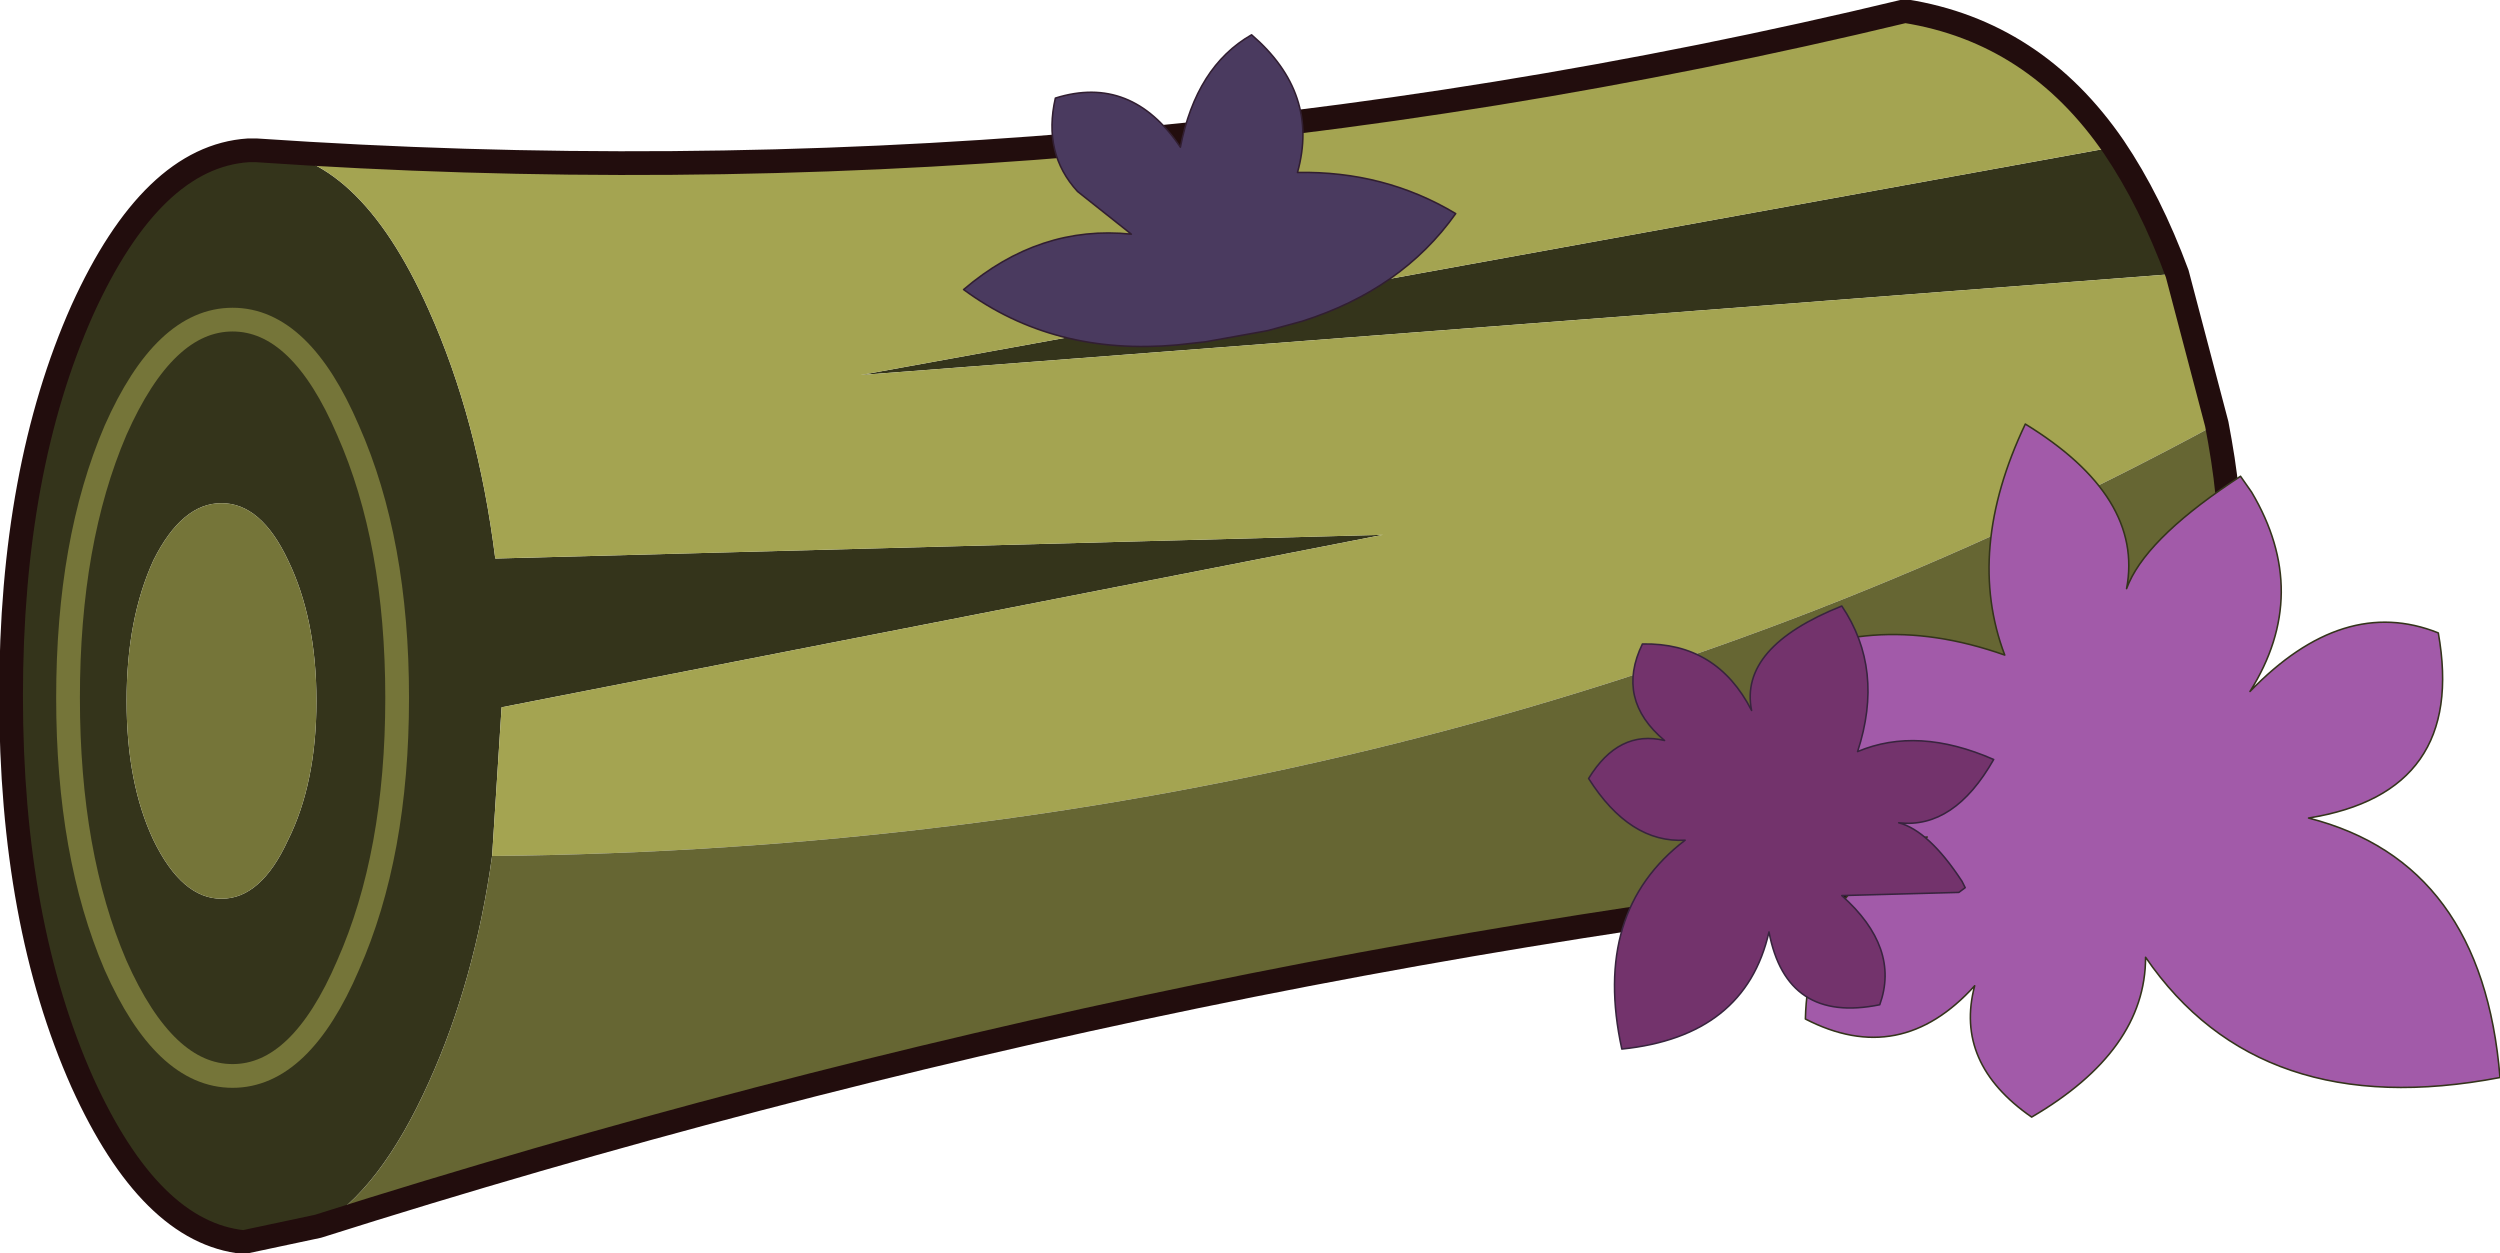 <?xml version="1.0"?>
<svg xmlns="http://www.w3.org/2000/svg" xmlns:xlink="http://www.w3.org/1999/xlink" width="79px" height="39.6px"><g transform="matrix(1, 0, 0, 1, -313.15, -165)"><use xlink:href="#object-0" width="79" height="39.6" transform="matrix(1, 0, 0, 1, 313.15, 165)"/></g><defs><g transform="matrix(1, 0, 0, 1, -313.15, -165)" id="object-0"><path fill-rule="evenodd" fill="#34341b" stroke="none" d="M321.25 169.75Q324.45 169.75 326.7 174.8Q328.25 178.25 328.8 182.65L356.85 181.9L329 187.35L328.7 192.05Q328.15 196 326.7 199.2Q325.15 202.65 323.2 203.75L320.85 204.25Q317.9 203.95 315.75 199.2Q313.5 194.15 313.5 187Q313.5 179.85 315.75 174.8Q317.95 169.95 321 169.75L321.25 169.75M381.95 173.65L340.35 176.85L379.95 169.65Q381.1 171.35 381.95 173.65M325.7 187.05Q325.7 182.1 324.15 178.6Q322.65 175.1 320.5 175.1Q318.35 175.1 316.8 178.6Q315.3 182.1 315.3 187.05Q315.3 192 316.8 195.5Q318.35 199 320.5 199Q322.65 199 324.15 195.5Q325.7 192 325.7 187.05Q325.7 192 324.15 195.5Q322.65 199 320.5 199Q318.35 199 316.8 195.5Q315.3 192 315.3 187.05Q315.3 182.1 316.8 178.6Q318.35 175.1 320.5 175.1Q322.65 175.1 324.15 178.6Q325.7 182.1 325.7 187.05M320.15 180.9Q318.9 180.9 318 182.7Q317.15 184.55 317.15 187.15Q317.15 189.75 318 191.55Q318.9 193.4 320.15 193.4Q321.4 193.4 322.25 191.55Q323.15 189.75 323.15 187.15Q323.15 184.55 322.25 182.7Q321.4 180.9 320.15 180.9"/><path fill-rule="evenodd" fill="#a4a451" stroke="none" d="M328.7 192.05L329 187.35L356.85 181.9L328.8 182.65Q328.25 178.25 326.7 174.8Q324.45 169.75 321.25 169.75Q347.6 171.55 373.35 165.35Q377.45 166 379.95 169.65L340.35 176.85L381.95 173.65L383.2 178.4Q358.6 191.75 328.7 192.05"/><path fill-rule="evenodd" fill="#164936" stroke="none" d="M320.85 204.25L323.2 203.75L321.25 204.25L320.85 204.25"/><path fill-rule="evenodd" fill="#666633" stroke="none" d="M323.2 203.75Q325.15 202.65 326.7 199.2Q328.15 196 328.7 192.05Q358.6 191.75 383.2 178.4L383.3 178.95Q384.9 188 378.75 192.3Q350.95 194.95 323.2 203.75"/><path fill-rule="evenodd" fill="#757539" stroke="none" d="M320.15 180.9Q321.4 180.9 322.25 182.7Q323.15 184.55 323.15 187.15Q323.15 189.75 322.25 191.55Q321.4 193.4 320.15 193.4Q318.9 193.4 318 191.55Q317.15 189.75 317.15 187.15Q317.15 184.55 318 182.7Q318.9 180.9 320.15 180.9"/><path fill="none" stroke="#220d0d" stroke-width="0.75" stroke-linecap="round" stroke-linejoin="round" d="M321.25 169.75L321 169.75Q317.95 169.95 315.75 174.8Q313.5 179.85 313.5 187Q313.5 194.15 315.75 199.2Q317.9 203.95 320.85 204.25L323.2 203.75Q350.95 194.95 378.75 192.3Q384.9 188 383.3 178.95L383.2 178.4L381.95 173.65Q381.1 171.35 379.95 169.65Q377.45 166 373.35 165.35Q347.6 171.55 321.25 169.75"/><path fill="none" stroke="#757539" stroke-width="0.75" stroke-linecap="round" stroke-linejoin="round" d="M325.7 187.05Q325.7 192 324.15 195.5Q322.65 199 320.5 199Q318.35 199 316.8 195.5Q315.3 192 315.3 187.05Q315.3 182.1 316.8 178.6Q318.35 175.1 320.5 175.1Q322.65 175.1 324.15 178.6Q325.7 182.1 325.7 187.05"/><path fill-rule="evenodd" fill="#a25aa9" stroke="none" d="M377.35 200.3Q374.9 198.6 375.55 196.15Q373.2 198.75 370.2 197.2Q370.3 193.15 374.05 191.45Q370.6 192 368.6 186.3Q372.1 184.15 376.5 185.7Q375.25 182.4 377.15 178.4Q380.9 180.7 380.35 183.6Q380.9 182.1 383.65 180.25L383.95 180.05L384.3 180.55Q386.2 183.75 384.25 186.85Q387.2 183.8 390.2 185Q391.1 190.05 386.1 190.85Q391.6 192.25 392.15 199.05Q384.55 200.5 380.95 195.25Q380.95 198.2 377.35 200.3"/><path fill="none" stroke="#34341b" stroke-width="0.05" stroke-linecap="round" stroke-linejoin="round" d="M377.35 200.3Q374.9 198.6 375.55 196.15Q373.2 198.75 370.2 197.2Q370.3 193.15 374.05 191.45Q370.6 192 368.6 186.3Q372.1 184.15 376.5 185.7Q375.25 182.4 377.15 178.4Q380.9 180.7 380.35 183.6Q380.9 182.1 383.65 180.25L383.95 180.05L384.3 180.55Q386.2 183.75 384.25 186.85Q387.2 183.8 390.2 185Q391.1 190.05 386.1 190.85Q391.6 192.25 392.15 199.05Q384.55 200.5 380.95 195.25Q380.95 198.2 377.35 200.3"/><path fill-rule="evenodd" fill="#73336c" stroke="none" d="M365.75 188.4Q364.2 187.1 365.05 185.35Q367.4 185.3 368.5 187.45Q368.1 185.45 371.35 184.15Q372.7 186.15 371.85 188.75Q373.75 187.95 376.15 189Q374.9 191.2 373.15 191Q374.1 191.25 375.15 192.85L375.25 193.05L375.05 193.2L371.35 193.3Q373.2 194.95 372.55 196.75Q369.6 197.35 369.05 194.45Q368.3 197.75 364.4 198.15Q363.45 193.8 366.4 191.55Q364.65 191.65 363.35 189.6Q364.3 188.05 365.75 188.4"/><path fill="none" stroke="#38243e" stroke-width="0.05" stroke-linecap="round" stroke-linejoin="round" d="M365.75 188.4Q364.2 187.1 365.05 185.35Q367.4 185.3 368.5 187.45Q368.1 185.45 371.35 184.15Q372.7 186.15 371.85 188.75Q373.75 187.95 376.15 189Q374.9 191.2 373.15 191Q374.1 191.25 375.15 192.85L375.25 193.05L375.05 193.2L371.35 193.3Q373.2 194.95 372.55 196.75Q369.6 197.35 369.05 194.45Q368.3 197.75 364.4 198.15Q363.45 193.8 366.4 191.55Q364.65 191.65 363.35 189.6Q364.3 188.05 365.75 188.4"/><path fill-rule="evenodd" fill="#4a3a5f" stroke="none" d="M353.2 175.45L351.25 175.8L350.35 175.9Q346.45 176.25 343.6 174.15Q346 172.1 348.9 172.4L347.2 171.05Q346.1 169.85 346.5 168.1Q348.9 167.35 350.45 169.65Q350.95 167.1 352.7 166.1Q354.85 167.95 354.15 170.45Q356.9 170.4 359.15 171.75Q357.45 174.15 354.3 175.15L353.2 175.45"/><path fill="none" stroke="#311e31" stroke-width="0.05" stroke-linecap="round" stroke-linejoin="round" d="M353.2 175.45L351.25 175.8L350.35 175.9Q346.45 176.25 343.6 174.15Q346 172.1 348.9 172.4L347.2 171.05Q346.1 169.85 346.5 168.1Q348.9 167.35 350.45 169.65Q350.95 167.1 352.7 166.1Q354.85 167.95 354.15 170.45Q356.9 170.4 359.15 171.75Q357.45 174.15 354.3 175.15L353.2 175.45"/></g></defs></svg>
